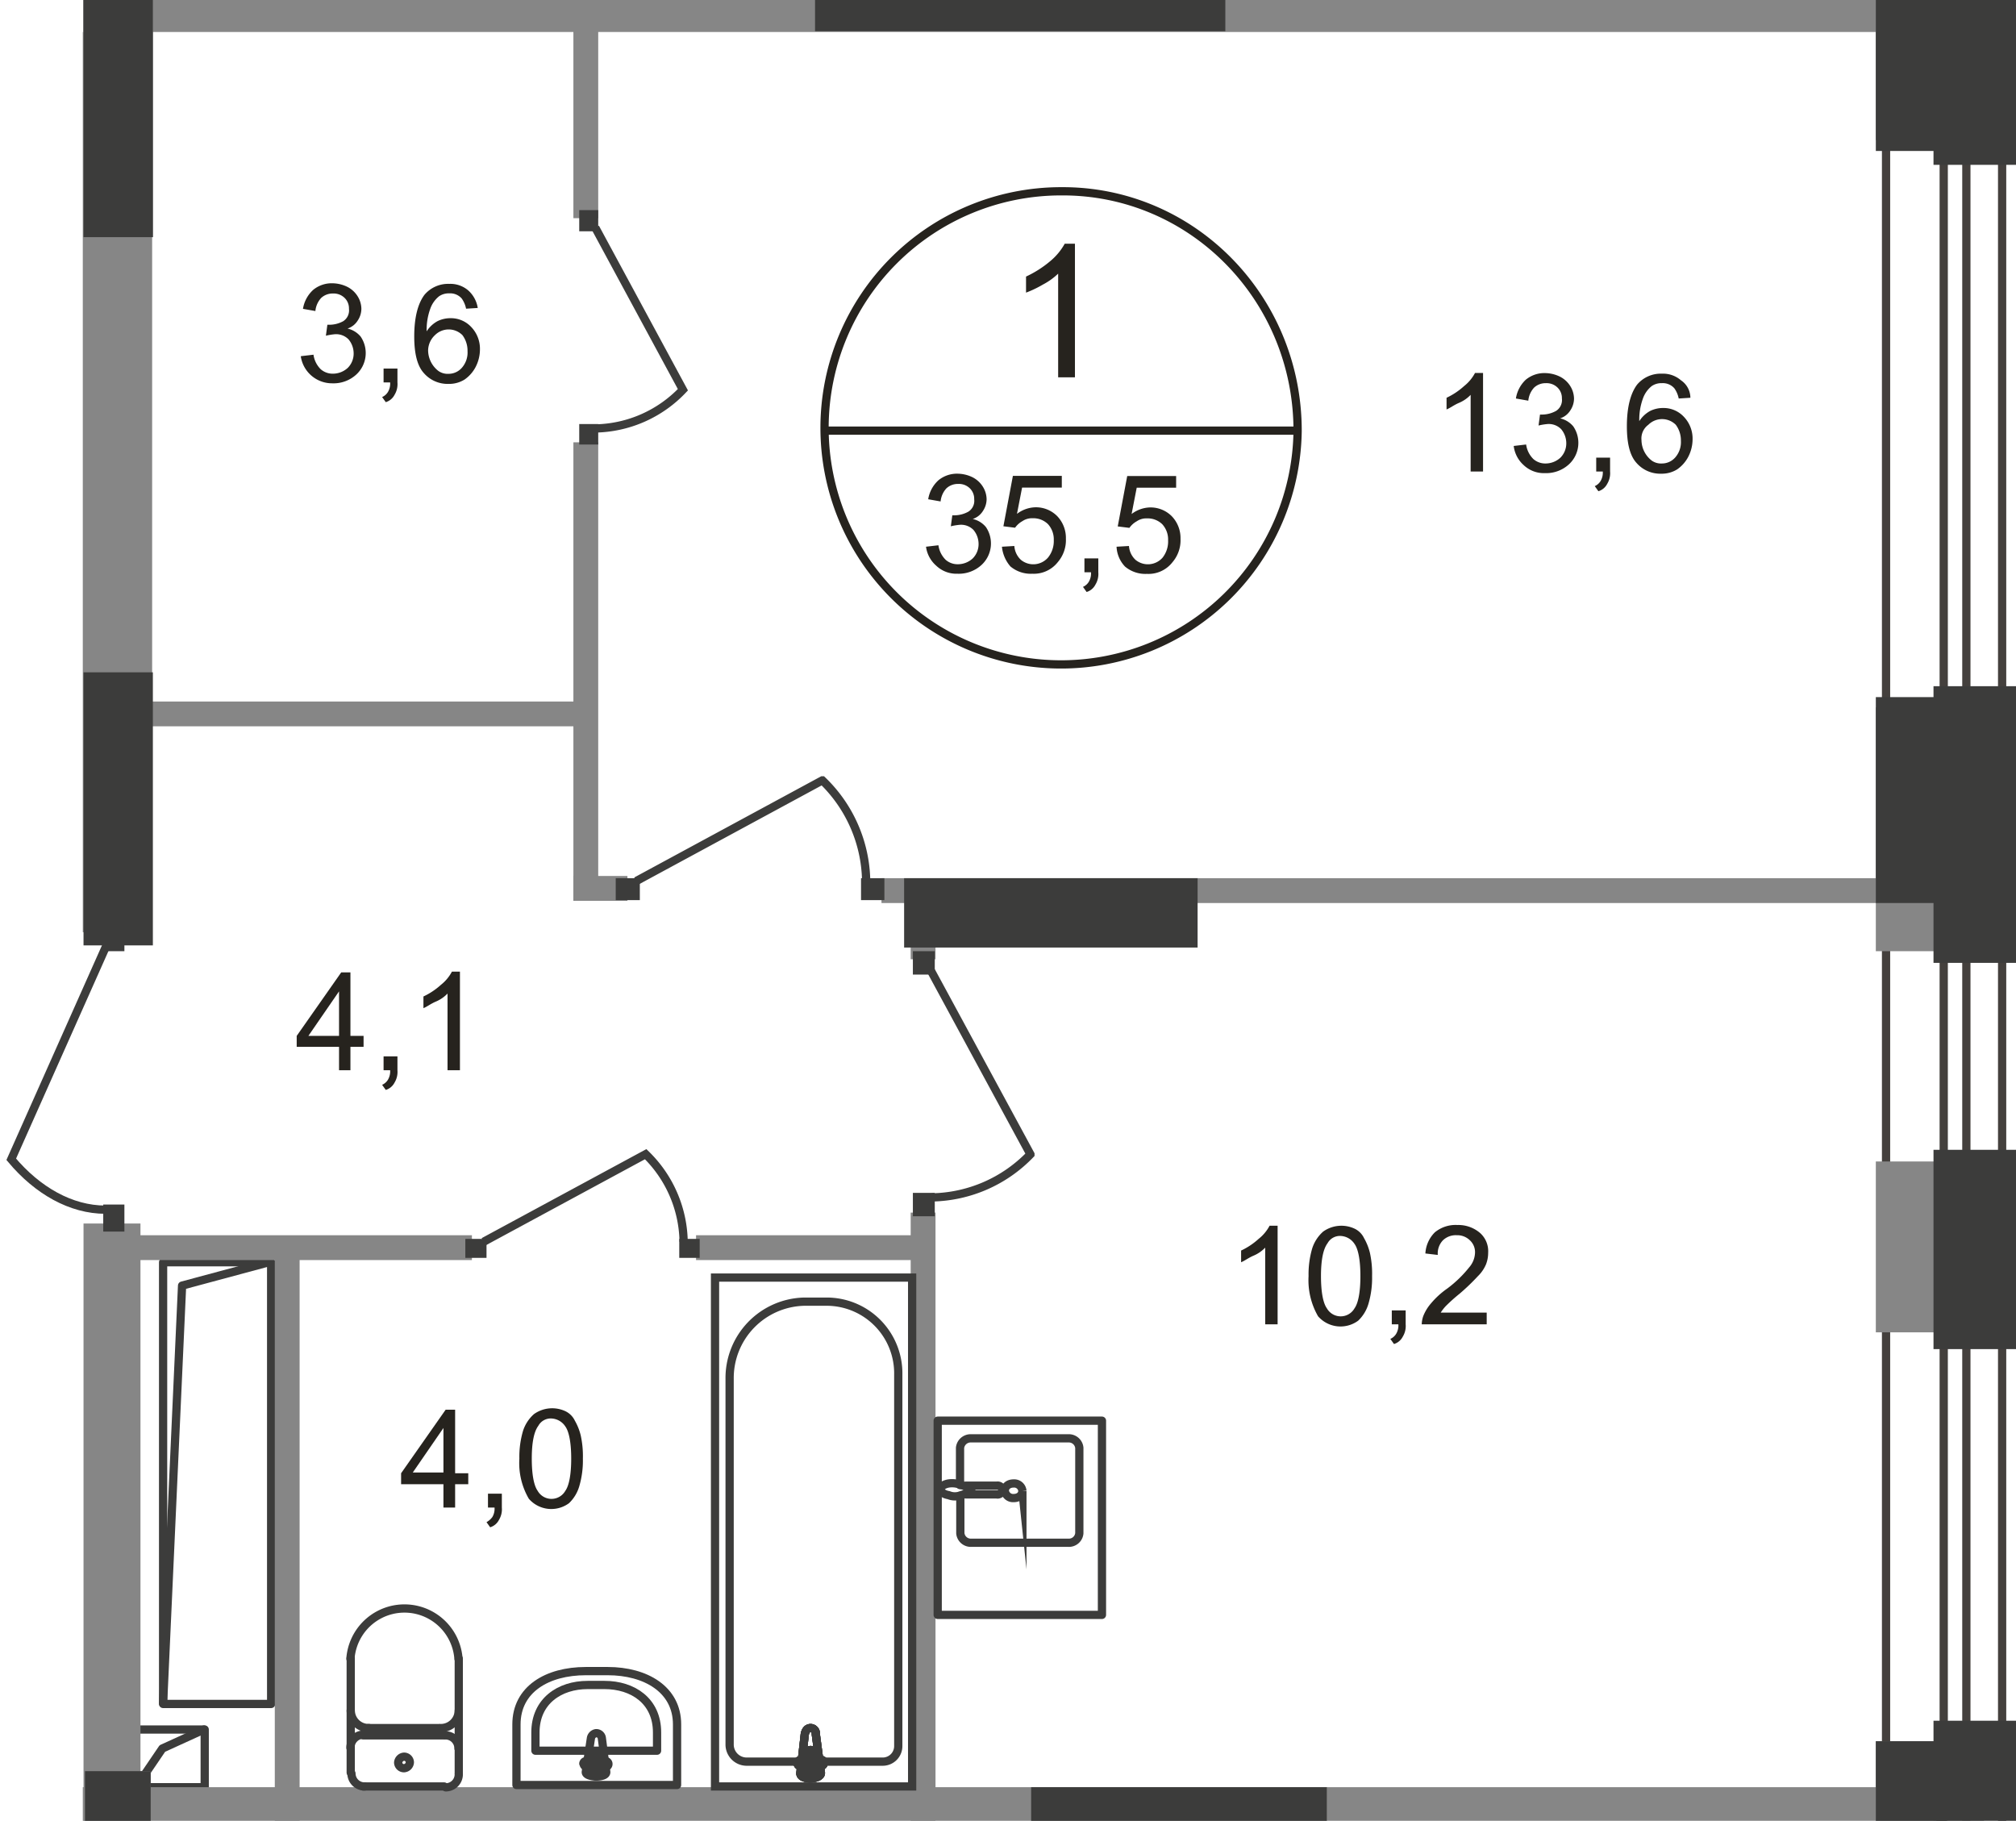<svg id="Слой_1" data-name="Слой 1" xmlns="http://www.w3.org/2000/svg" xmlns:xlink="http://www.w3.org/1999/xlink" viewBox="0 0 276.14 249.38"><defs><style>.cls-1,.cls-10,.cls-12,.cls-2,.cls-5,.cls-6,.cls-9{fill:none;}.cls-1{opacity:0.4;}.cls-3{clip-path:url(#clip-path);}.cls-4{clip-path:url(#clip-path-2);}.cls-10,.cls-5,.cls-9{stroke:#3c3c3b;}.cls-5{stroke-linecap:round;stroke-linejoin:round;}.cls-10,.cls-12,.cls-5,.cls-6,.cls-9{stroke-width:1.13px;}.cls-6{stroke:#44403d;}.cls-6,.cls-9{stroke-miterlimit:22.93;}.cls-7{fill:#868686;}.cls-8{fill:#3c3c3b;}.cls-10,.cls-12{stroke-miterlimit:10;}.cls-11{fill:#26231e;}.cls-12{stroke:#26231e;}</style><clipPath id="clip-path"><polygon id="f205" class="cls-1" points="276.14 0 276.14 249.38 0 249.38 0 4.38 11.43 4.38 11.43 0 276.14 0"/></clipPath><clipPath id="clip-path-2"><polygon class="cls-2" points="-568.36 762.48 276.14 762.48 276.14 -317.52 -566.96 -317.52 -567.98 151.38 -568.36 762.48"/></clipPath></defs><g class="cls-3"><g class="cls-4"><g id="Слой_1-2" data-name="Слой 1-2"><g id="Layer_2" data-name="Layer 2"><polyline class="cls-5" points="18.64 244.78 22.24 239.48 27.94 236.88"/><rect class="cls-5" x="18.64" y="236.88" width="9.4" height="7.9"/><polyline class="cls-5" points="22.34 233.28 24.94 176.08 36.84 172.88"/><rect class="cls-5" x="22.34" y="172.88" width="14.8" height="60.5"/><polyline class="cls-6" points="-320.06 -301.82 266.24 -301.82 266.24 715.88 269.34 715.88 269.34 -305.22 269.34 -305.32 -322.66 -305.22 -322.66 -301.82"/><polyline class="cls-6" points="-314.56 -296.62 258.34 -296.62 258.34 745.78 274.24 745.78 274.24 -296.62 274.24 -313.82 258.34 -313.82 -330.56 -313.82 -330.56 -296.62"/><rect class="cls-7" x="256.94" y="238.48" width="14.8" height="41.8"/><rect class="cls-8" x="264.84" y="235.68" width="11.3" height="46.1"/><rect class="cls-7" x="256.94" y="96.88" width="14.8" height="33.4"/><rect class="cls-8" x="264.84" y="93.98" width="11.3" height="37.9"/><rect class="cls-7" x="256.94" y="-20.62" width="14.8" height="39.8"/><rect class="cls-8" x="264.84" y="-23.42" width="11.3" height="46"/><rect class="cls-7" x="256.94" y="159.08" width="14.8" height="23.4"/><rect class="cls-8" x="264.84" y="157.48" width="11.3" height="27.3"/><rect class="cls-7" x="124.74" y="166.08" width="3.4" height="86.4"/><rect class="cls-7" x="78.54" y="60.58" width="3.4" height="62.8"/><rect class="cls-7" x="78.54" y="-1.72" width="3.4" height="31.6"/><rect class="cls-7" x="11.64" y="242.58" width="9" height="58.3"/><rect class="cls-7" x="11.44" y="167.58" width="7.8" height="204.8"/><rect class="cls-7" x="11.34" y="244.78" width="253.9" height="9"/><rect class="cls-7" x="141.24" y="244.78" width="40.5" height="9"/><rect class="cls-7" x="-1.06" y="-4.92" width="260.6" height="9.3"/><rect class="cls-7" x="11.34" y="-4.92" width="9.5" height="132.6"/><rect class="cls-7" x="11.44" y="-4.92" width="9.5" height="37.4"/><rect class="cls-7" x="120.74" y="120.28" width="142.6" height="3.4"/><rect class="cls-7" x="11.84" y="96.08" width="69.7" height="3.4"/><rect class="cls-7" x="12.84" y="169.18" width="51.8" height="3.4"/><rect class="cls-7" x="95.34" y="169.18" width="31.7" height="3.4"/><rect class="cls-7" x="124.74" y="120.48" width="3.4" height="10.9"/><rect class="cls-7" x="37.64" y="170.78" width="3.4" height="78.9"/><rect class="cls-7" x="78.54" y="119.98" width="7.4" height="3.4"/><rect class="cls-8" x="256.94" y="238.48" width="9.7" height="35.1"/><rect class="cls-8" x="256.94" y="95.48" width="9.7" height="28.2"/><rect class="cls-8" x="256.94" y="-15.22" width="9.7" height="35.9"/><rect class="cls-8" x="11.64" y="242.58" width="9" height="58.3"/><rect class="cls-8" x="141.24" y="244.78" width="40.5" height="9"/><rect class="cls-8" x="123.84" y="120.28" width="40.2" height="9.5"/><rect class="cls-8" x="111.64" y="-5.22" width="56.2" height="9.5"/><rect class="cls-8" x="11.44" y="92.08" width="9.5" height="37.4"/><rect class="cls-8" x="11.44" y="-4.92" width="9.5" height="37.4"/><rect class="cls-8" x="125.04" y="130.28" width="3" height="3.2"/><rect class="cls-8" x="125.04" y="163.38" width="3" height="3.2"/><path class="cls-9" d="M127.54,133l13.6,25.1a19.16,19.16,0,0,1-13.5,5.9"/><rect class="cls-8" x="14.14" y="126.48" width="2.9" height="3.8"/><rect class="cls-8" x="14.14" y="164.98" width="2.9" height="3.7"/><path class="cls-9" d="M14.54,129.58l-13,29.2c3.6,4.3,8.2,6.9,12.9,6.9"/><rect class="cls-8" x="-3.36" y="-2.32" width="3.9" height="3.5"/><rect class="cls-8" x="63.74" y="169.68" width="2.9" height="2.6"/><rect class="cls-8" x="93.04" y="169.68" width="2.8" height="2.6"/><path class="cls-9" d="M66.24,170.08l22.2-12a17.07,17.07,0,0,1,5.2,12"/><rect class="cls-8" x="79.34" y="28.78" width="2.6" height="2.9"/><rect class="cls-8" x="79.34" y="58.08" width="2.6" height="2.8"/><path class="cls-9" d="M81.54,31.18l12,22.2a16.94,16.94,0,0,1-11.9,5.3"/><rect class="cls-8" x="84.34" y="120.28" width="3.3" height="3"/><rect class="cls-8" x="117.94" y="120.28" width="3.2" height="3"/><path class="cls-9" d="M87.14,120.68l25.5-13.8a19.53,19.53,0,0,1,6,13.7"/><path class="cls-5" d="M62.84,243a1.78,1.78,0,0,1-1.78,1.8h0"/><line class="cls-5" x1="62.84" y1="242.88" x2="62.84" y2="227.18"/><path class="cls-5" d="M48,227.18a7.42,7.42,0,0,1,14.8,0"/><line class="cls-5" x1="48.04" y1="227.08" x2="48.04" y2="242.78"/><path class="cls-5" d="M49.94,244.68a1.79,1.79,0,0,1-1.8-1.78v0"/><line class="cls-5" x1="49.74" y1="244.68" x2="60.84" y2="244.68"/><path class="cls-5" d="M55.34,242.18a.79.79,0,0,1-.8-.78v0a.87.87,0,0,1,.8-.8.79.79,0,0,1,.8.78v0A.85.85,0,0,1,55.34,242.18Z"/><path class="cls-5" d="M48,239.38a1.8,1.8,0,0,1,1.78-1.8h0"/><line class="cls-5" x1="49.74" y1="237.68" x2="60.84" y2="237.68"/><path class="cls-5" d="M61,237.68a1.79,1.79,0,0,1,1.8,1.78v0"/><path class="cls-5" d="M62.84,234.28a2.45,2.45,0,0,1-2.5,2.4"/><line class="cls-5" x1="60.14" y1="236.68" x2="50.44" y2="236.68"/><path class="cls-5" d="M50.54,236.68a2.45,2.45,0,0,1-2.5-2.4"/><path class="cls-5" d="M70.74,236.18v8.3h22v-8.3c0-4.8-4.3-7.3-9.5-7.3h-3C74.94,228.88,70.74,231.38,70.74,236.18Z"/><path class="cls-5" d="M73.34,237.28v2.5H90v-2.5c0-4.3-3.3-6.5-7.2-6.5h-2.3C76.64,230.78,73.34,233,73.34,237.28Z"/><path class="cls-5" d="M80.94,238.08l-.7,4.6c-.1.8,2.9.9,2.8,0l-.6-4.6a.77.77,0,0,0-.8-.7A.85.85,0,0,0,80.94,238.08Z"/><path class="cls-5" d="M79.94,241.58h0a.43.43,0,0,0,.4.4h.9v.9a.39.39,0,0,0,.4.4.4.4,0,0,0,.4-.4V242h.9a.39.39,0,0,0,.4-.39.4.4,0,0,0-.39-.41H82v-.9a.39.39,0,0,0-.4-.39.4.4,0,0,0-.4.39v.9h-.9a.38.38,0,0,0-.4.34Z"/><rect class="cls-9" x="97.94" y="174.98" width="27" height="69.7"/><path class="cls-9" d="M99.94,188.88v50a2.34,2.34,0,0,0,2.3,2.4h18.7a2.13,2.13,0,0,0,2.1-2.17V188.28a9.82,9.82,0,0,0-9.6-10h-3.3A10.46,10.46,0,0,0,99.94,188.88Z"/><path class="cls-10" d="M111.74,237.48l.7,5.3c.1,1-3,1.1-2.8,0l.6-5.3c.1-.4.3-.8.8-.8a.73.73,0,0,1,.71.72.19.19,0,0,1,0,.08"/><path class="cls-9" d="M111.74,237.48l.7,5.3c.1,1-3,1.1-2.8,0l.6-5.3c.1-.4.3-.8.8-.8a.73.73,0,0,1,.71.72A.19.19,0,0,1,111.74,237.48Z"/><path class="cls-9" d="M111.74,237.48l.7,5.3c.1,1-3,1.1-2.8,0l.6-5.3c.1-.4.3-.8.8-.8a.73.73,0,0,1,.71.72A.19.19,0,0,1,111.74,237.48Z"/><path class="cls-5" d="M111.74,237.48l.7,5.3c.1,1-3,1.1-2.8,0l.6-5.3c.1-.4.3-.8.8-.8a.73.73,0,0,1,.71.72A.19.19,0,0,1,111.74,237.48Z"/><path class="cls-10" d="M112.84,241.48h0a.41.41,0,0,1-.4.4h-1v1a.39.39,0,0,1-.4.4.4.4,0,0,1-.4-.4v-1h-1a.4.4,0,0,1-.4-.4.41.41,0,0,1,.4-.4h1v-1a.39.39,0,0,1,.4-.39.4.4,0,0,1,.4.39v1h1c.2-.1.4.1.4.4"/><path class="cls-5" d="M112.84,241.48h0a.41.41,0,0,1-.4.4h-1v1a.39.39,0,0,1-.4.4.4.4,0,0,1-.4-.4v-1h-1a.4.4,0,0,1-.4-.4.41.41,0,0,1,.4-.4h1v-1a.39.39,0,0,1,.4-.39.4.4,0,0,1,.4.39v1h1C112.64,241,112.84,241.18,112.84,241.48Z"/><path class="cls-5" d="M112.84,241.48h0a.41.41,0,0,1-.4.4h-1v1a.39.39,0,0,1-.4.4.4.4,0,0,1-.4-.4v-1h-1a.4.4,0,0,1-.4-.4.41.41,0,0,1,.4-.4h1v-1a.39.39,0,0,1,.4-.39.4.4,0,0,1,.4.39v1h1C112.64,241,112.84,241.18,112.84,241.48Z"/><path class="cls-5" d="M112.84,241.48h0a.41.41,0,0,1-.4.4h-1v1a.39.39,0,0,1-.4.4.4.4,0,0,1-.4-.4v-1h-1a.4.4,0,0,1-.4-.4.41.41,0,0,1,.4-.4h1v-1a.39.39,0,0,1,.4-.39.4.4,0,0,1,.4.39v1h1C112.64,241,112.84,241.18,112.84,241.48Z"/><path class="cls-5" d="M131.54,205v5a1.44,1.44,0,0,0,1.5,1.3h13.3a1.43,1.43,0,0,0,1.5-1.3v-11.7a1.44,1.44,0,0,0-1.5-1.3H133a1.46,1.46,0,0,0-1.5,1.3v5.1"/><path class="cls-9" d="M138.84,203.18c-.7,0-1.2.4-1.2,1a1.13,1.13,0,0,0,1.2,1c.7,0,1.2-.4,1.2-1A1.12,1.12,0,0,0,138.84,203.18Z"/><path class="cls-9" d="M132.14,203.48h4.4a.61.61,0,0,1,.22,1.2.41.41,0,0,1-.22,0h-4.4"/><path class="cls-9" d="M131.34,204.88c.6-.2,1-.3,1.2-.4a.79.79,0,0,1,.4-.1.09.09,0,0,0,.1-.1v-.4l-.1-.1c-.1,0-.3-.1-.4-.1l-1.2-.4a3.31,3.31,0,0,0-1.4-.1c-.6.1-1.1.4-1.1.8s.5.7,1.1.8A2.25,2.25,0,0,0,131.34,204.88Z"/><rect class="cls-5" x="128.44" y="194.58" width="22.5" height="26.6"/><path class="cls-11" d="M60.74,206.48v-3.2h-5.8v-1.5l6.1-8.7h1.3v8.7h1.8v1.5h-1.8v3.2Zm0-4.8v-6.1l-4.2,6.1Z"/><path class="cls-11" d="M66.84,206.48v-1.9h1.9v1.9a2.81,2.81,0,0,1-.4,1.7,2,2,0,0,1-1.2,1l-.5-.7a2.55,2.55,0,0,0,.8-.7,2.26,2.26,0,0,0,.3-1.3Z"/><path class="cls-11" d="M71.14,199.78a12.57,12.57,0,0,1,.5-3.8,5.18,5.18,0,0,1,1.5-2.3,4.29,4.29,0,0,1,4.3-.4,2.74,2.74,0,0,1,1.3,1.3,7.68,7.68,0,0,1,.8,2,13.26,13.26,0,0,1,.3,3.2,12.49,12.49,0,0,1-.5,3.8,5.21,5.21,0,0,1-1.4,2.3,4.08,4.08,0,0,1-5.5-.6A9.69,9.69,0,0,1,71.14,199.78Zm1.7,0c0,2.2.3,3.7.8,4.4a2.18,2.18,0,0,0,3.8,0c.5-.7.8-2.2.8-4.4s-.3-3.7-.8-4.4a2.4,2.4,0,0,0-1.9-1.1,1.93,1.93,0,0,0-1.8,1Q72.84,196.48,72.84,199.78Z"/><path class="cls-11" d="M46.44,146.58v-3.2h-5.8v-1.5l6.1-8.7H48v8.7h1.8v1.5H48v3.2Zm0-4.7v-6.1l-4.2,6.1Z"/><path class="cls-11" d="M52.54,146.58v-1.9h1.9v1.9a2.81,2.81,0,0,1-.4,1.7,2,2,0,0,1-1.2,1l-.5-.7a1.75,1.75,0,0,0,.8-.7,2.26,2.26,0,0,0,.3-1.3Z"/><path class="cls-11" d="M63,146.58h-1.7v-10.5a4.77,4.77,0,0,1-1.6,1.1c-.7.3-1.2.7-1.7.9v-1.6a9.67,9.67,0,0,0,2.4-1.6,5.67,5.67,0,0,0,1.5-1.8H63Z"/><path class="cls-11" d="M41.24,48.78l1.7-.2a3.45,3.45,0,0,0,1,2,2.48,2.48,0,0,0,1.7.6,3,3,0,0,0,2-.8,2.76,2.76,0,0,0,.8-2,3,3,0,0,0-.7-1.9,2.38,2.38,0,0,0-1.9-.7,8.35,8.35,0,0,0-1.2.2l.2-1.5h.3A4,4,0,0,0,47,44a1.76,1.76,0,0,0,.8-1.7,2,2,0,0,0-.6-1.5,2.14,2.14,0,0,0-1.6-.6,2.31,2.31,0,0,0-1.6.6,3.06,3.06,0,0,0-.8,1.8l-1.7-.3a4.46,4.46,0,0,1,1.4-2.6,4,4,0,0,1,2.7-.9,4.77,4.77,0,0,1,2,.5,3.58,3.58,0,0,1,1.4,1.3,3.33,3.33,0,0,1,.5,1.7,2.94,2.94,0,0,1-.5,1.6,2.59,2.59,0,0,1-1.4,1.1,3.29,3.29,0,0,1,1.8,1.1,4,4,0,0,1-.6,5.2,4.61,4.61,0,0,1-3.3,1.2,4.33,4.33,0,0,1-4.3-3.7Z"/><path class="cls-11" d="M52.54,52.38v-1.9h1.9v1.9a2.81,2.81,0,0,1-.4,1.7,2,2,0,0,1-1.2,1l-.5-.7a1.75,1.75,0,0,0,.8-.7,2.26,2.26,0,0,0,.3-1.3Z"/><path class="cls-11" d="M65.44,42.18l-1.6.1a3.63,3.63,0,0,0-.6-1.4,2.09,2.09,0,0,0-1.7-.7,2.32,2.32,0,0,0-1.4.4,3.79,3.79,0,0,0-1.2,1.7,8.44,8.44,0,0,0-.5,3.1,4.11,4.11,0,0,1,1.5-1.4,4,4,0,0,1,1.8-.4,3.8,3.8,0,0,1,2.8,1.2,4.31,4.31,0,0,1,1.2,3.1,5.27,5.27,0,0,1-.6,2.4,4.81,4.81,0,0,1-1.5,1.7,4,4,0,0,1-2.2.6,4.31,4.31,0,0,1-3.4-1.5c-.9-1-1.3-2.7-1.3-5,0-2.6.5-4.5,1.4-5.7a4.23,4.23,0,0,1,3.4-1.5,3.74,3.74,0,0,1,2.6.9A4.06,4.06,0,0,1,65.44,42.18ZM58.64,48a3.61,3.61,0,0,0,1.4,2.8,2.19,2.19,0,0,0,1.4.4,2.42,2.42,0,0,0,1.8-.8,3.17,3.17,0,0,0,.8-2.3,3.56,3.56,0,0,0-.7-2.2,2.66,2.66,0,0,0-3.76,0l0,0A2.93,2.93,0,0,0,58.64,48Z"/><path class="cls-11" d="M175,181.38h-1.7v-10.5a4.77,4.77,0,0,1-1.6,1.1c-.7.3-1.2.7-1.7.9v-1.6a9.67,9.67,0,0,0,2.4-1.6,5.67,5.67,0,0,0,1.5-1.8H175Z"/><path class="cls-11" d="M179.24,174.78a12.57,12.57,0,0,1,.5-3.8,5.18,5.18,0,0,1,1.5-2.3,4.29,4.29,0,0,1,4.3-.4,2.74,2.74,0,0,1,1.3,1.3,7.68,7.68,0,0,1,.8,2,13.3,13.3,0,0,1,.3,3.2,12.49,12.49,0,0,1-.5,3.8,5.21,5.21,0,0,1-1.4,2.3,4.08,4.08,0,0,1-5.5-.6A9.88,9.88,0,0,1,179.24,174.78Zm1.7,0c0,2.2.3,3.7.8,4.4a2.18,2.18,0,0,0,3.8,0c.5-.7.8-2.2.8-4.4s-.3-3.7-.8-4.4a2.4,2.4,0,0,0-1.9-1.1,1.93,1.93,0,0,0-1.8,1Q180.94,171.48,180.94,174.78Z"/><path class="cls-11" d="M190.64,181.38v-1.9h1.9v1.9a2.81,2.81,0,0,1-.4,1.7,2,2,0,0,1-1.2,1l-.5-.7a1.75,1.75,0,0,0,.8-.7,2.26,2.26,0,0,0,.3-1.3Z"/><path class="cls-11" d="M203.64,179.78v1.6h-8.9a3.81,3.81,0,0,1,.2-1.1,6.05,6.05,0,0,1,1.1-1.8,11.31,11.31,0,0,1,2.2-2,16.16,16.16,0,0,0,3-2.9,3.2,3.2,0,0,0,.8-2,2.19,2.19,0,0,0-.7-1.7,2.45,2.45,0,0,0-1.8-.7,2.53,2.53,0,0,0-1.9.7,2.6,2.6,0,0,0-.7,2l-1.7-.2a4.42,4.42,0,0,1,1.3-2.9,4.47,4.47,0,0,1,3.1-1,4.56,4.56,0,0,1,3.1,1.1,3.34,3.34,0,0,1,1.1,2.7,4.37,4.37,0,0,1-.3,1.6,4.92,4.92,0,0,1-1.1,1.6,29.8,29.8,0,0,1-2.5,2.4,23.52,23.52,0,0,0-1.9,1.7,6,6,0,0,0-.7.9Z"/><path class="cls-11" d="M203.14,64.58h-1.7V54.08a4.77,4.77,0,0,1-1.6,1.1c-.7.3-1.2.7-1.7.9v-1.6a9.67,9.67,0,0,0,2.4-1.6,5.67,5.67,0,0,0,1.5-1.8h1.1Z"/><path class="cls-11" d="M207.34,61.08l1.7-.2a3.45,3.45,0,0,0,1,2,2.48,2.48,0,0,0,1.7.6,3,3,0,0,0,2-.8,2.76,2.76,0,0,0,.8-2,3,3,0,0,0-.7-1.9,2.38,2.38,0,0,0-1.9-.7,8.35,8.35,0,0,0-1.2.2l.2-1.5h.3a4,4,0,0,0,1.9-.5,1.76,1.76,0,0,0,.8-1.7,2,2,0,0,0-.6-1.5,2.14,2.14,0,0,0-1.6-.6,2.31,2.31,0,0,0-1.6.6,3.06,3.06,0,0,0-.8,1.8l-1.7-.3A4.46,4.46,0,0,1,209,52a4,4,0,0,1,2.7-.9,4.77,4.77,0,0,1,2,.5,3.58,3.58,0,0,1,1.4,1.3,3.33,3.33,0,0,1,.5,1.7,2.94,2.94,0,0,1-.5,1.6,2.59,2.59,0,0,1-1.4,1.1,3.29,3.29,0,0,1,1.8,1.1,4,4,0,0,1-.6,5.2,4.61,4.61,0,0,1-3.3,1.2,4,4,0,0,1-2.9-1.1A4.17,4.17,0,0,1,207.34,61.08Z"/><path class="cls-11" d="M218.64,64.58v-1.9h1.9v1.9a2.81,2.81,0,0,1-.4,1.7,2,2,0,0,1-1.2,1l-.5-.7a1.75,1.75,0,0,0,.8-.7,2.26,2.26,0,0,0,.3-1.3Z"/><path class="cls-11" d="M231.54,54.48l-1.6.1a3.63,3.63,0,0,0-.6-1.4,2.09,2.09,0,0,0-1.7-.7,2.32,2.32,0,0,0-1.4.4,3.79,3.79,0,0,0-1.2,1.7,8.44,8.44,0,0,0-.5,3.1,4.11,4.11,0,0,1,1.5-1.4,4,4,0,0,1,1.8-.4,3.8,3.8,0,0,1,2.8,1.2,4.31,4.31,0,0,1,1.2,3.1,5.27,5.27,0,0,1-.6,2.4,4.81,4.81,0,0,1-1.5,1.7,4,4,0,0,1-2.2.6,4.31,4.31,0,0,1-3.4-1.5c-.9-1-1.3-2.7-1.3-5,0-2.6.5-4.5,1.4-5.7a4.23,4.23,0,0,1,3.4-1.5,3.74,3.74,0,0,1,2.6.9A2.92,2.92,0,0,1,231.54,54.48Zm-6.7,5.8a3.61,3.61,0,0,0,1.4,2.8,2.19,2.19,0,0,0,1.4.4,2.42,2.42,0,0,0,1.8-.8,3.17,3.17,0,0,0,.8-2.3,3.56,3.56,0,0,0-.7-2.2,2.66,2.66,0,0,0-3.76,0l0,0A2.32,2.32,0,0,0,224.84,60.28Z"/><path class="cls-11" d="M147.14,51.68h-2.2V37.48a9.14,9.14,0,0,1-2.1,1.5,14.72,14.72,0,0,1-2.3,1.1v-2.2a14.78,14.78,0,0,0,3.3-2.1,8.4,8.4,0,0,0,2-2.4h1.4v18.3Z"/><path class="cls-11" d="M126.84,74.88l1.7-.2a3.45,3.45,0,0,0,1,2,2.48,2.48,0,0,0,1.7.6,3,3,0,0,0,2-.8,2.76,2.76,0,0,0,.8-2,3,3,0,0,0-.7-1.9,2.38,2.38,0,0,0-1.9-.7,8.35,8.35,0,0,0-1.2.2l.2-1.5h.3a4,4,0,0,0,1.9-.5,1.76,1.76,0,0,0,.8-1.7,2,2,0,0,0-.6-1.5,2.14,2.14,0,0,0-1.6-.6,2.31,2.31,0,0,0-1.6.6,3.06,3.06,0,0,0-.8,1.8l-1.7-.3a4.46,4.46,0,0,1,1.4-2.6,4,4,0,0,1,2.7-.9,4.77,4.77,0,0,1,2,.5,3.58,3.58,0,0,1,1.4,1.3,3.33,3.33,0,0,1,.5,1.7,2.94,2.94,0,0,1-.5,1.6,2.59,2.59,0,0,1-1.4,1.1,3.29,3.29,0,0,1,1.8,1.1,4,4,0,0,1-.6,5.2,4.61,4.61,0,0,1-3.3,1.2,4,4,0,0,1-2.9-1.1A4.17,4.17,0,0,1,126.84,74.88Z"/><path class="cls-11" d="M137.24,74.88l1.7-.1a2.85,2.85,0,0,0,.9,1.9,2.67,2.67,0,0,0,3.7-.3,3.59,3.59,0,0,0,.8-2.4,3.09,3.09,0,0,0-.8-2.2,2.87,2.87,0,0,0-2.1-.8,2.32,2.32,0,0,0-1.4.4,3,3,0,0,0-1,.9l-1.6-.2,1.3-6.9h6.7v1.6H140l-.7,3.6a4.35,4.35,0,0,1,2.5-.9,4.1,4.1,0,0,1,3,1.2,4.31,4.31,0,0,1,1.2,3.1,4.61,4.61,0,0,1-1.1,3.2,4.17,4.17,0,0,1-3.5,1.6,4.32,4.32,0,0,1-3-1A4.83,4.83,0,0,1,137.24,74.88Z"/><path class="cls-11" d="M148.54,78.38v-1.9h1.9v1.9a2.81,2.81,0,0,1-.4,1.7,2,2,0,0,1-1.2,1l-.5-.7a1.75,1.75,0,0,0,.8-.7,2.26,2.26,0,0,0,.3-1.3Z"/><path class="cls-11" d="M152.94,74.88l1.7-.1a2.85,2.85,0,0,0,.9,1.9,2.67,2.67,0,0,0,3.7-.3A3.59,3.59,0,0,0,160,74a3.09,3.09,0,0,0-.8-2.2,2.87,2.87,0,0,0-2.1-.8,2.32,2.32,0,0,0-1.4.4,3,3,0,0,0-1,.9l-1.6-.2,1.3-6.9h6.7v1.6h-5.4l-.7,3.6a4.35,4.35,0,0,1,2.5-.9,4.1,4.1,0,0,1,3,1.2,4.31,4.31,0,0,1,1.2,3.1,4.61,4.61,0,0,1-1.1,3.2,4.16,4.16,0,0,1-3.5,1.6,4.32,4.32,0,0,1-3-1A4.2,4.2,0,0,1,152.94,74.88Z"/><path class="cls-12" d="M177.74,59a32.4,32.4,0,1,1-32.4-32.8C163.24,26.08,177.74,40.78,177.74,59Z"/><line class="cls-12" x1="112.54" y1="58.98" x2="178.04" y2="58.98"/></g></g></g></g></svg>